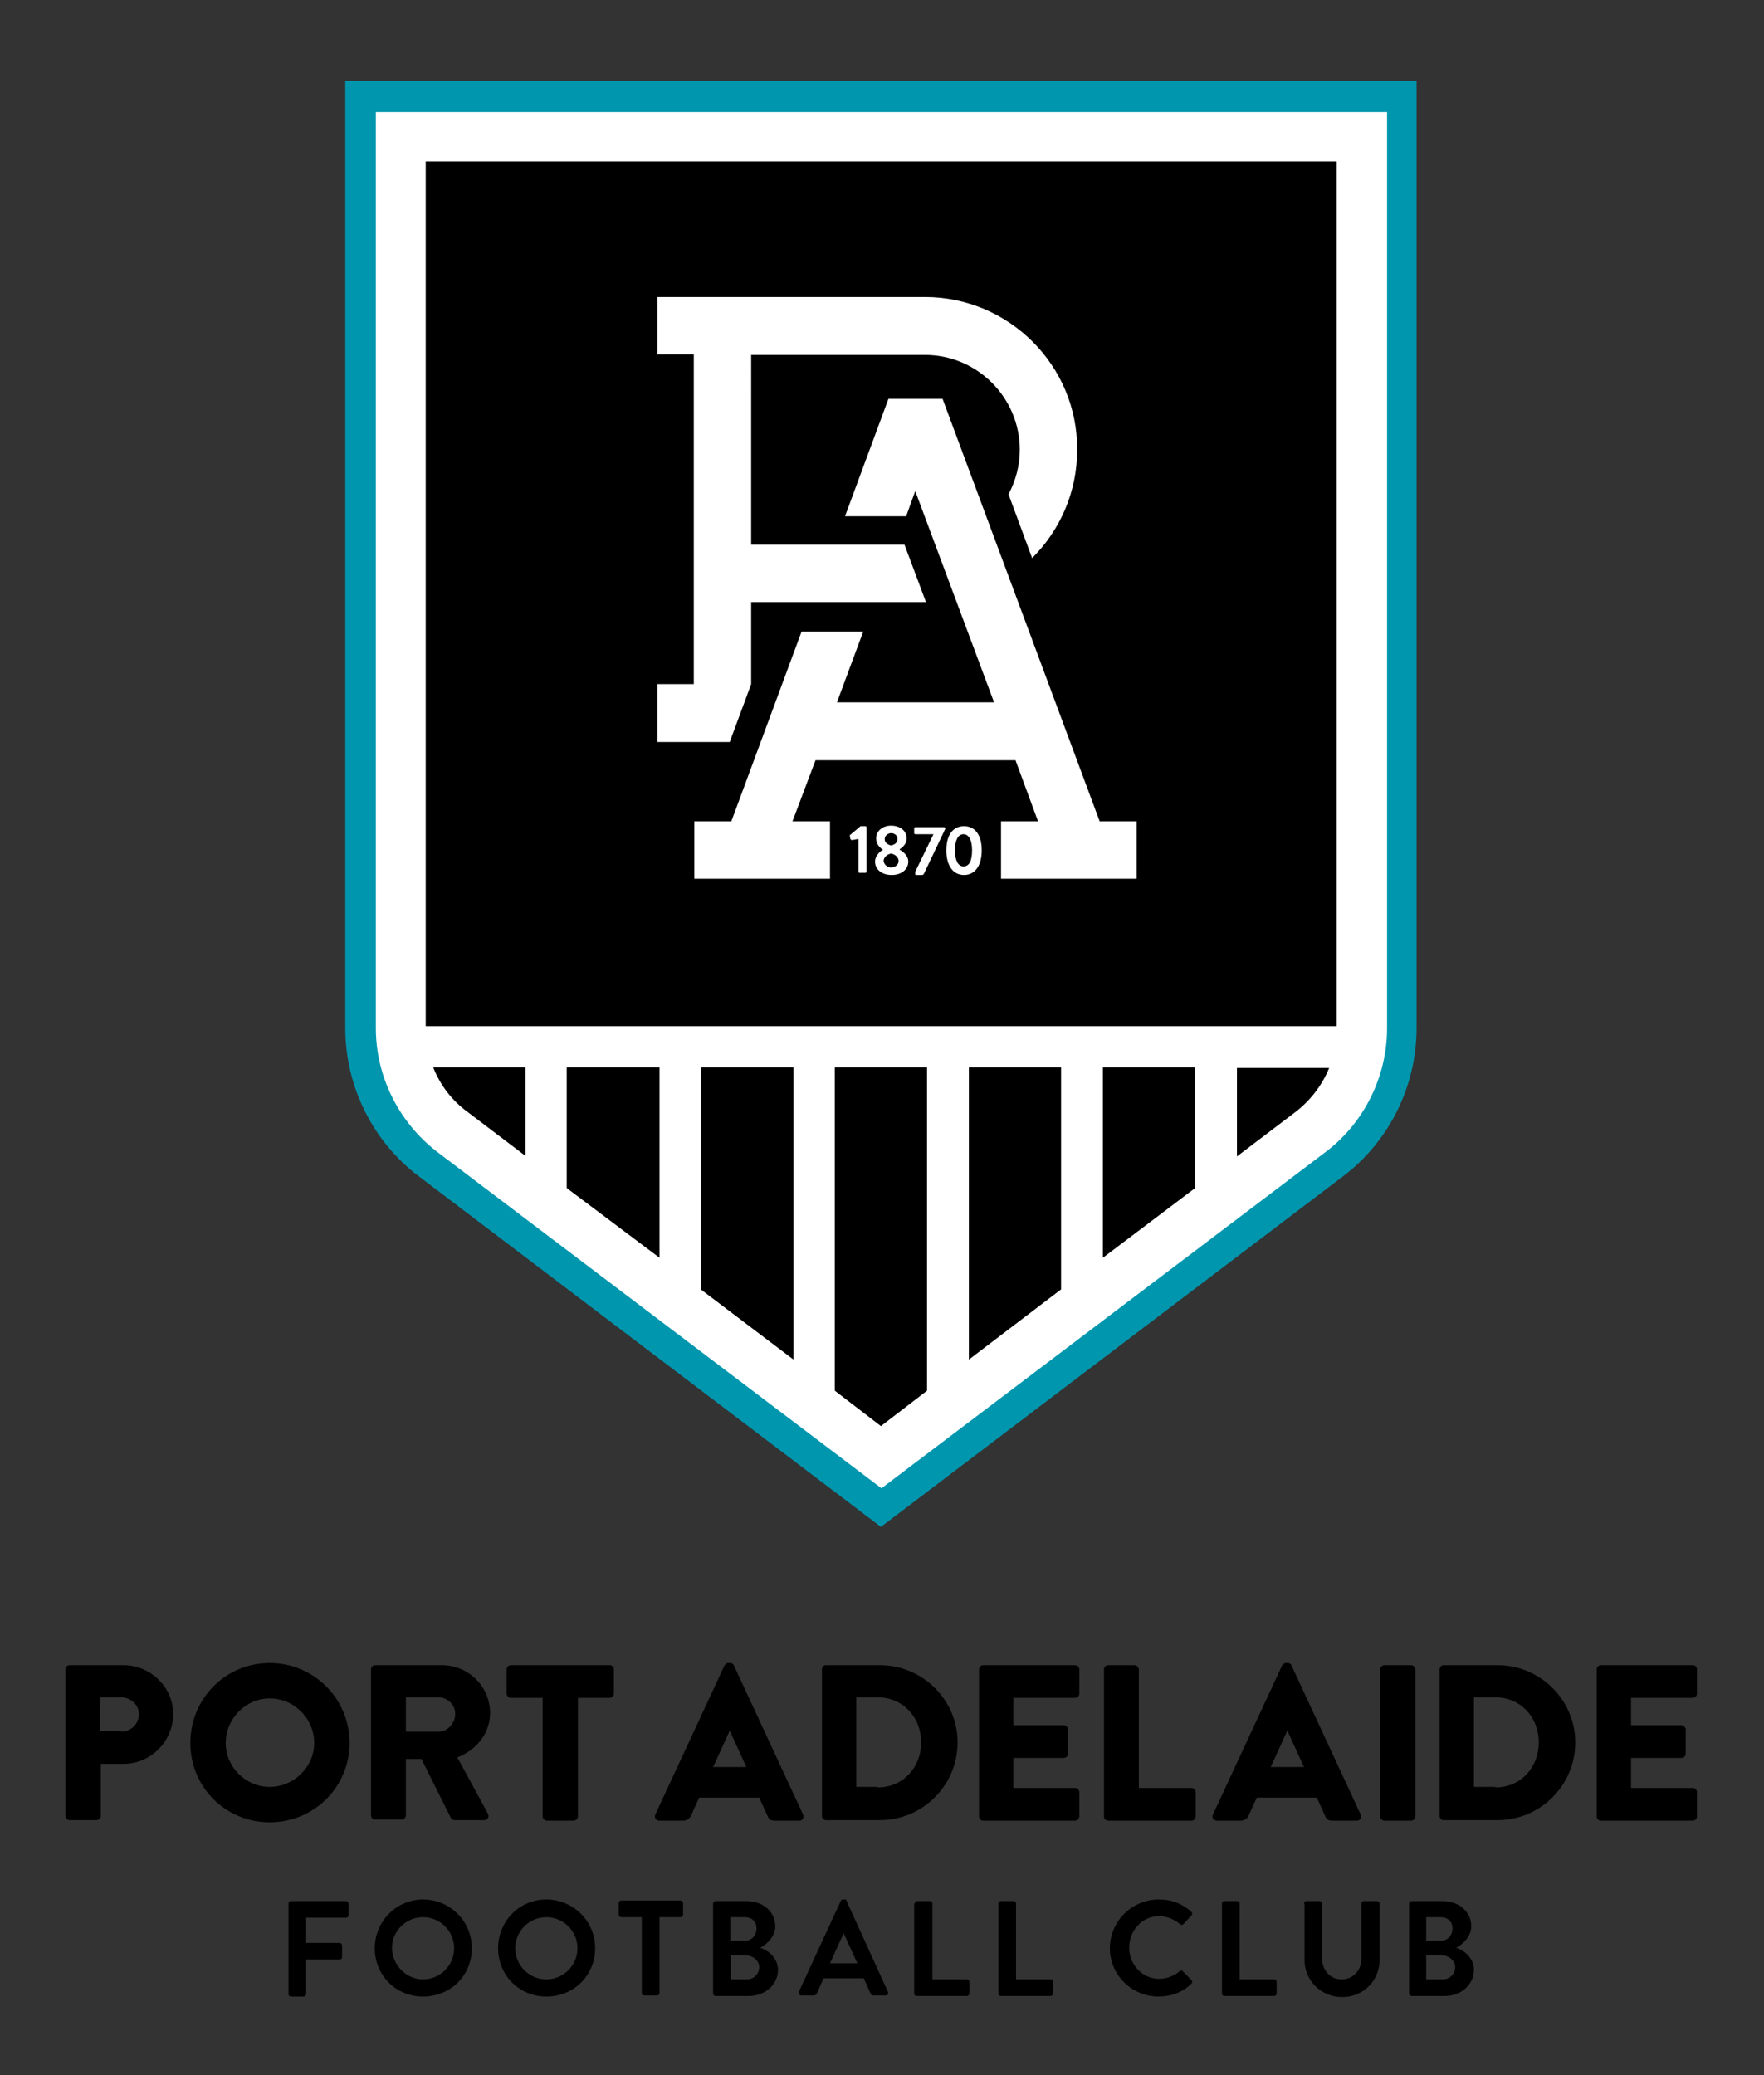 <?xml version="1.0" encoding="utf-8"?>
<!-- Generator: Adobe Illustrator 25.0.1, SVG Export Plug-In . SVG Version: 6.00 Build 0)  -->
<svg version="1.1" id="Primary_Logo_A" xmlns="http://www.w3.org/2000/svg" xmlns:xlink="http://www.w3.org/1999/xlink" x="0px"
	 y="0px" viewBox="0 0 329 387.1" style="enable-background:new 0 0 329 387.1;" xml:space="preserve">
<rect x="0" y="0" width="329" height="387.1" fill="#333333" stroke="none"/>
<style type="text/css">
	.st0{fill:#0096AE;}
	.st1{fill:#FFFFFF;}
</style>
<g>
	<g>
		<path d="M12.2,311.4c0-0.4,0.3-0.8,0.8-0.8h10c5.1,0,9.3,4.1,9.3,9.1c0,5.1-4.2,9.3-9.2,9.3h-4.3v9.7c0,0.4-0.4,0.8-0.8,0.8H13
			c-0.5,0-0.8-0.4-0.8-0.8V311.4z M22.6,323c1.8,0,3.3-1.4,3.3-3.3c0-1.7-1.5-3.1-3.3-3.1h-3.9v6.3H22.6z"/>
		<path d="M50.3,310.2c8.3,0,14.9,6.7,14.9,14.9s-6.6,14.8-14.9,14.8c-8.3,0-14.8-6.6-14.8-14.8S42,310.2,50.3,310.2z M50.3,333.3
			c4.5,0,8.3-3.7,8.3-8.2c0-4.5-3.7-8.3-8.3-8.3c-4.5,0-8.2,3.8-8.2,8.3C42.1,329.6,45.8,333.3,50.3,333.3z"/>
		<path d="M69.2,311.4c0-0.4,0.3-0.8,0.8-0.8h12.4c5,0,9,4,9,8.9c0,3.8-2.5,6.9-6.1,8.3l5.7,10.5c0.3,0.5,0,1.2-0.7,1.2h-5.5
			c-0.3,0-0.6-0.2-0.7-0.4l-5.5-11h-2.9v10.5c0,0.4-0.4,0.8-0.8,0.8h-4.9c-0.5,0-0.8-0.4-0.8-0.8V311.4z M81.8,323
			c1.7,0,3.1-1.6,3.1-3.3c0-1.7-1.4-3.1-3.1-3.1h-6.1v6.4H81.8z"/>
		<path d="M101.2,316.7h-5.9c-0.5,0-0.8-0.4-0.8-0.8v-4.5c0-0.4,0.3-0.8,0.8-0.8h18.4c0.5,0,0.8,0.4,0.8,0.8v4.5
			c0,0.4-0.3,0.8-0.8,0.8h-5.9v22.1c0,0.4-0.4,0.8-0.8,0.8h-5c-0.4,0-0.8-0.4-0.8-0.8V316.7z"/>
		<path d="M122.2,338.5l12.9-27.8c0.1-0.2,0.4-0.5,0.7-0.5h0.4c0.3,0,0.6,0.2,0.7,0.5l12.9,27.8c0.2,0.5-0.1,1.1-0.7,1.1h-4.6
			c-0.7,0-1.1-0.2-1.4-1l-1.5-3.3h-11.2l-1.5,3.3c-0.2,0.5-0.7,1-1.5,1h-4.5C122.3,339.5,122,339,122.2,338.5z M139.2,329.6
			l-3.1-6.8h0l-3.1,6.8H139.2z"/>
		<path d="M153.3,311.4c0-0.4,0.3-0.8,0.7-0.8h10.1c8,0,14.5,6.5,14.5,14.4c0,8-6.5,14.5-14.5,14.5h-10.1c-0.4,0-0.7-0.4-0.7-0.8
			V311.4z M163.7,333.4c4.7,0,8.1-3.7,8.1-8.4c0-4.7-3.4-8.4-8.1-8.4h-4v16.7H163.7z"/>
		<path d="M182.6,311.4c0-0.4,0.3-0.8,0.8-0.8h17.1c0.5,0,0.8,0.4,0.8,0.8v4.5c0,0.4-0.3,0.8-0.8,0.8h-11.5v5.1h9.4
			c0.4,0,0.8,0.4,0.8,0.8v4.5c0,0.5-0.4,0.8-0.8,0.8h-9.4v5.6h11.5c0.5,0,0.8,0.4,0.8,0.8v4.5c0,0.4-0.3,0.8-0.8,0.8h-17.1
			c-0.5,0-0.8-0.4-0.8-0.8V311.4z"/>
		<path d="M205.9,311.4c0-0.4,0.3-0.8,0.8-0.8h4.9c0.4,0,0.8,0.4,0.8,0.8v22.1h9.8c0.5,0,0.8,0.4,0.8,0.8v4.5c0,0.4-0.3,0.8-0.8,0.8
			h-15.5c-0.5,0-0.8-0.4-0.8-0.8V311.4z"/>
		<path d="M226.2,338.5l12.9-27.8c0.1-0.2,0.4-0.5,0.7-0.5h0.4c0.3,0,0.6,0.2,0.7,0.5l12.9,27.8c0.2,0.5-0.1,1.1-0.7,1.1h-4.6
			c-0.7,0-1.1-0.2-1.4-1l-1.5-3.3h-11.2l-1.5,3.3c-0.2,0.5-0.7,1-1.5,1h-4.5C226.3,339.5,226,339,226.2,338.5z M243.2,329.6
			l-3.1-6.8h0l-3.1,6.8H243.2z"/>
		<path d="M257.4,311.4c0-0.4,0.4-0.8,0.8-0.8h5c0.4,0,0.8,0.4,0.8,0.8v27.4c0,0.4-0.4,0.8-0.8,0.8h-5c-0.4,0-0.8-0.4-0.8-0.8V311.4
			z"/>
		<path d="M268.5,311.4c0-0.4,0.3-0.8,0.7-0.8h10.1c8,0,14.5,6.5,14.5,14.4c0,8-6.5,14.5-14.5,14.5h-10.1c-0.4,0-0.7-0.4-0.7-0.8
			V311.4z M278.9,333.4c4.7,0,8.1-3.7,8.1-8.4c0-4.7-3.4-8.4-8.1-8.4h-4v16.7H278.9z"/>
		<path d="M297.8,311.4c0-0.4,0.3-0.8,0.8-0.8h17.1c0.5,0,0.8,0.4,0.8,0.8v4.5c0,0.4-0.3,0.8-0.8,0.8h-11.5v5.1h9.4
			c0.4,0,0.8,0.4,0.8,0.8v4.5c0,0.5-0.4,0.8-0.8,0.8h-9.4v5.6h11.5c0.5,0,0.8,0.4,0.8,0.8v4.5c0,0.4-0.3,0.8-0.8,0.8h-17.1
			c-0.5,0-0.8-0.4-0.8-0.8V311.4z"/>
	</g>
	<g>
		<path d="M53.8,355.1c0-0.3,0.2-0.5,0.5-0.5h10.2c0.3,0,0.5,0.2,0.5,0.5v2.1c0,0.3-0.2,0.5-0.5,0.5h-7.4v4.7h6.2
			c0.3,0,0.5,0.2,0.5,0.5v2.1c0,0.3-0.2,0.5-0.5,0.5h-6.2v6.4c0,0.3-0.2,0.5-0.5,0.5h-2.3c-0.3,0-0.5-0.2-0.5-0.5V355.1z"/>
		<path d="M78.9,354.3c5,0,9.1,4,9.1,9.1s-4,9-9.1,9s-9-4-9-9S73.9,354.3,78.9,354.3z M78.9,369.2c3.2,0,5.8-2.6,5.8-5.8
			c0-3.2-2.6-5.8-5.8-5.8s-5.8,2.6-5.8,5.8C73.2,366.6,75.8,369.2,78.9,369.2z"/>
		<path d="M101.9,354.3c5,0,9.1,4,9.1,9.1s-4,9-9.1,9s-9-4-9-9S96.8,354.3,101.9,354.3z M101.9,369.2c3.2,0,5.8-2.6,5.8-5.8
			c0-3.2-2.6-5.8-5.8-5.8s-5.8,2.6-5.8,5.8C96.1,366.6,98.7,369.2,101.9,369.2z"/>
		<path d="M119.7,357.6h-3.8c-0.3,0-0.5-0.2-0.5-0.5v-2.1c0-0.3,0.2-0.5,0.5-0.5h11c0.3,0,0.5,0.2,0.5,0.5v2.1
			c0,0.3-0.2,0.5-0.5,0.5H123v14.1c0,0.3-0.2,0.5-0.5,0.5h-2.3c-0.3,0-0.5-0.2-0.5-0.5V357.6z"/>
		<path d="M133,355.1c0-0.3,0.2-0.5,0.5-0.5h5.8c3,0,5.3,2,5.3,4.7c0,1.9-1.6,3.4-2.8,4c1.3,0.4,3.3,1.8,3.3,4.1
			c0,2.8-2.4,4.9-5.5,4.9h-6.1c-0.3,0-0.5-0.2-0.5-0.5V355.1z M138.9,362c1.3,0,2.2-1,2.2-2.3s-0.9-2.1-2.2-2.1h-2.7v4.4H138.9z
			 M139.3,369.2c1.3,0,2.3-1,2.3-2.3c0-1.3-1.3-2.2-2.6-2.2h-2.7v4.5H139.3z"/>
		<path d="M149,371.5l7.8-16.9c0.1-0.2,0.2-0.3,0.4-0.3h0.3c0.3,0,0.4,0.1,0.4,0.3l7.7,16.9c0.2,0.3-0.1,0.7-0.4,0.7h-2.2
			c-0.4,0-0.6-0.2-0.7-0.5l-1.2-2.7h-7.5l-1.2,2.7c-0.1,0.3-0.3,0.5-0.7,0.5h-2.2C149.1,372.2,148.9,371.9,149,371.5z M159.9,366.2
			l-2.5-5.5h-0.1l-2.5,5.5H159.9z"/>
		<path d="M170.6,355.1c0-0.3,0.2-0.5,0.5-0.5h2.3c0.3,0,0.5,0.2,0.5,0.5v14.1h6.4c0.3,0,0.5,0.2,0.5,0.5v2.1c0,0.3-0.2,0.5-0.5,0.5
			H171c-0.3,0-0.5-0.2-0.5-0.5V355.1z"/>
		<path d="M186.2,355.1c0-0.3,0.2-0.5,0.5-0.5h2.3c0.3,0,0.5,0.2,0.5,0.5v14.1h6.4c0.3,0,0.5,0.2,0.5,0.5v2.1c0,0.3-0.2,0.5-0.5,0.5
			h-9.2c-0.3,0-0.5-0.2-0.5-0.5V355.1z"/>
		<path d="M216.1,354.3c2.5,0,4.4,0.8,6.1,2.3c0.2,0.2,0.2,0.5,0,0.7l-1.5,1.6c-0.2,0.2-0.4,0.2-0.6,0c-1.1-0.9-2.5-1.5-3.9-1.5
			c-3.2,0-5.6,2.7-5.6,5.9c0,3.1,2.4,5.8,5.6,5.8c1.5,0,2.8-0.6,3.8-1.4c0.2-0.2,0.5-0.2,0.6,0l1.6,1.6c0.2,0.2,0.2,0.5,0,0.7
			c-1.7,1.7-3.9,2.4-6.1,2.4c-5,0-9.1-4-9.1-9S211.1,354.3,216.1,354.3z"/>
		<path d="M227.9,355.1c0-0.3,0.2-0.5,0.5-0.5h2.3c0.3,0,0.5,0.2,0.5,0.5v14.1h6.4c0.3,0,0.5,0.2,0.5,0.5v2.1c0,0.3-0.2,0.5-0.5,0.5
			h-9.2c-0.3,0-0.5-0.2-0.5-0.5V355.1z"/>
		<path d="M243.2,355.1c0-0.3,0.2-0.5,0.5-0.5h2.4c0.3,0,0.5,0.2,0.5,0.5v10.3c0,2.1,1.5,3.8,3.6,3.8c2.2,0,3.7-1.7,3.7-3.8v-10.3
			c0-0.3,0.2-0.5,0.5-0.5h2.4c0.3,0,0.5,0.2,0.5,0.5v10.5c0,3.8-3,6.9-7,6.9c-3.9,0-7-3.1-7-6.9V355.1z"/>
		<path d="M262.8,355.1c0-0.3,0.2-0.5,0.5-0.5h5.8c3,0,5.3,2,5.3,4.7c0,1.9-1.6,3.4-2.8,4c1.3,0.4,3.3,1.8,3.3,4.1
			c0,2.8-2.4,4.9-5.5,4.9h-6.1c-0.3,0-0.5-0.2-0.5-0.5V355.1z M268.7,362c1.3,0,2.2-1,2.2-2.3s-0.9-2.1-2.2-2.1H266v4.4H268.7z
			 M269.1,369.2c1.3,0,2.3-1,2.3-2.3c0-1.3-1.3-2.2-2.6-2.2H266v4.5H269.1z"/>
	</g>
	<g>
		<g>
			<path class="st0" d="M64.4,15.1v176.7c0,10.8,5.1,21.1,13.7,27.6l86.2,65.4l86.2-65.4c8.6-6.5,13.7-16.8,13.7-27.6V15.1H64.4z"/>
		</g>
		<path class="st1" d="M70.1,20.9v170.9c0,9,4.3,17.6,11.5,23.1l82.8,62.7l82.8-62.7c7.2-5.4,11.5-14.1,11.5-23.1V20.9H70.1z"/>
		<rect x="79.4" y="30.1" width="169.9" height="161.3"/>
		<polygon points="222.9,221.6 205.7,234.6 205.7,199.1 222.9,199.1 		"/>
		<polygon points="197.9,240.5 180.7,253.6 180.7,199.1 197.9,199.1 		"/>
		<polygon points="148,253.6 130.7,240.5 130.7,199.1 148,199.1 		"/>
		<polygon points="123,234.6 105.7,221.6 105.7,199.1 123,199.1 		"/>
		<path d="M80.8,199.1H98v16.5l-10.8-8.2C84.3,205.3,82.1,202.4,80.8,199.1z"/>
		<polygon points="164.3,266 155.7,259.4 155.7,199.1 172.9,199.1 172.9,259.4 		"/>
		<path d="M241.5,207.5l-10.8,8.2v-16.5h17.2C246.6,202.4,244.4,205.3,241.5,207.5z"/>
		<g>
			<g>
				<path class="st1" d="M160,156.5l-1.1,0.2c-0.1,0-0.2-0.1-0.3-0.2l-0.1-0.6c0-0.1,0-0.2,0.1-0.2l1.9-1.6h0.9
					c0.1,0,0.2,0.1,0.2,0.2v8.3c0,0.1-0.1,0.2-0.2,0.2h-1.1c-0.1,0-0.2-0.1-0.2-0.2V156.5z"/>
				<path class="st1" d="M164.7,158.5L164.7,158.5c-0.5-0.3-1.3-1-1.3-2.1c0-1.4,1.2-2.4,2.8-2.4c1.6,0,2.9,0.9,2.9,2.4
					c0,1-0.8,1.7-1.3,2v0.1c0.6,0.3,1.6,1.1,1.6,2.2c0,1.4-1.2,2.5-3.1,2.5c-1.9,0-3.1-1.1-3.1-2.5
					C163.2,159.5,164.4,158.6,164.7,158.5z M166.2,161.8c0.7,0,1.4-0.5,1.4-1.2c0-0.6-0.5-1.2-1.4-1.4c-0.9,0.2-1.4,0.8-1.4,1.4
					C164.9,161.3,165.5,161.8,166.2,161.8z M167.4,156.5c0-0.6-0.5-1.1-1.2-1.1c-0.6,0-1.2,0.5-1.2,1.1c0,0.6,0.4,1,1.2,1.2
					C167.1,157.5,167.4,157,167.4,156.5z"/>
				<path class="st1" d="M170.7,162.6l3.4-7h-3.4c-0.1,0-0.2-0.1-0.2-0.2v-0.9c0-0.1,0.1-0.2,0.2-0.2h5.4c0.1,0,0.2,0.1,0.2,0.2v0.1
					l-3.9,8.2c-0.1,0.2-0.2,0.4-0.4,0.4h-1c-0.2,0-0.3,0-0.3-0.2V162.6z"/>
				<path class="st1" d="M176.5,158.6c0-2.8,1.2-4.5,3.3-4.5s3.3,1.7,3.3,4.5c0,2.8-1.2,4.6-3.3,4.6S176.5,161.4,176.5,158.6z
					 M181.3,158.6c0-1.9-0.6-3-1.6-3c-1,0-1.6,1.1-1.6,3c0,1.9,0.6,3,1.6,3C180.8,161.6,181.3,160.5,181.3,158.6z"/>
			</g>
			<path class="st1" d="M172.5,55.4l-49.9,0v10.7h6.8v61.5h-6.8v10.8h13.5l4-10.8h0v-15.3h32.6l-4-10.7h-28.6V66.2l32.4,0
				c9.8,0,17.7,8,17.7,17.7c0,3-0.8,5.8-2.1,8.3l4.4,11.9c5.2-5.2,8.4-12.3,8.4-20.2C201,68.2,188.2,55.4,172.5,55.4z"/>
			<polygon class="st1" points="205.1,153.2 175.8,74.4 165.7,74.4 157.6,96.3 169,96.3 170.7,91.6 185.4,131 156.1,131 161,117.8 
				149.5,117.8 136.4,153.2 129.5,153.2 129.5,163.9 154.8,163.9 154.8,153.2 147.8,153.2 152.1,141.8 189.4,141.8 193.6,153.2 
				186.7,153.2 186.7,163.9 212,163.9 212,153.2 			"/>
		</g>
	</g>
</g>
</svg>
